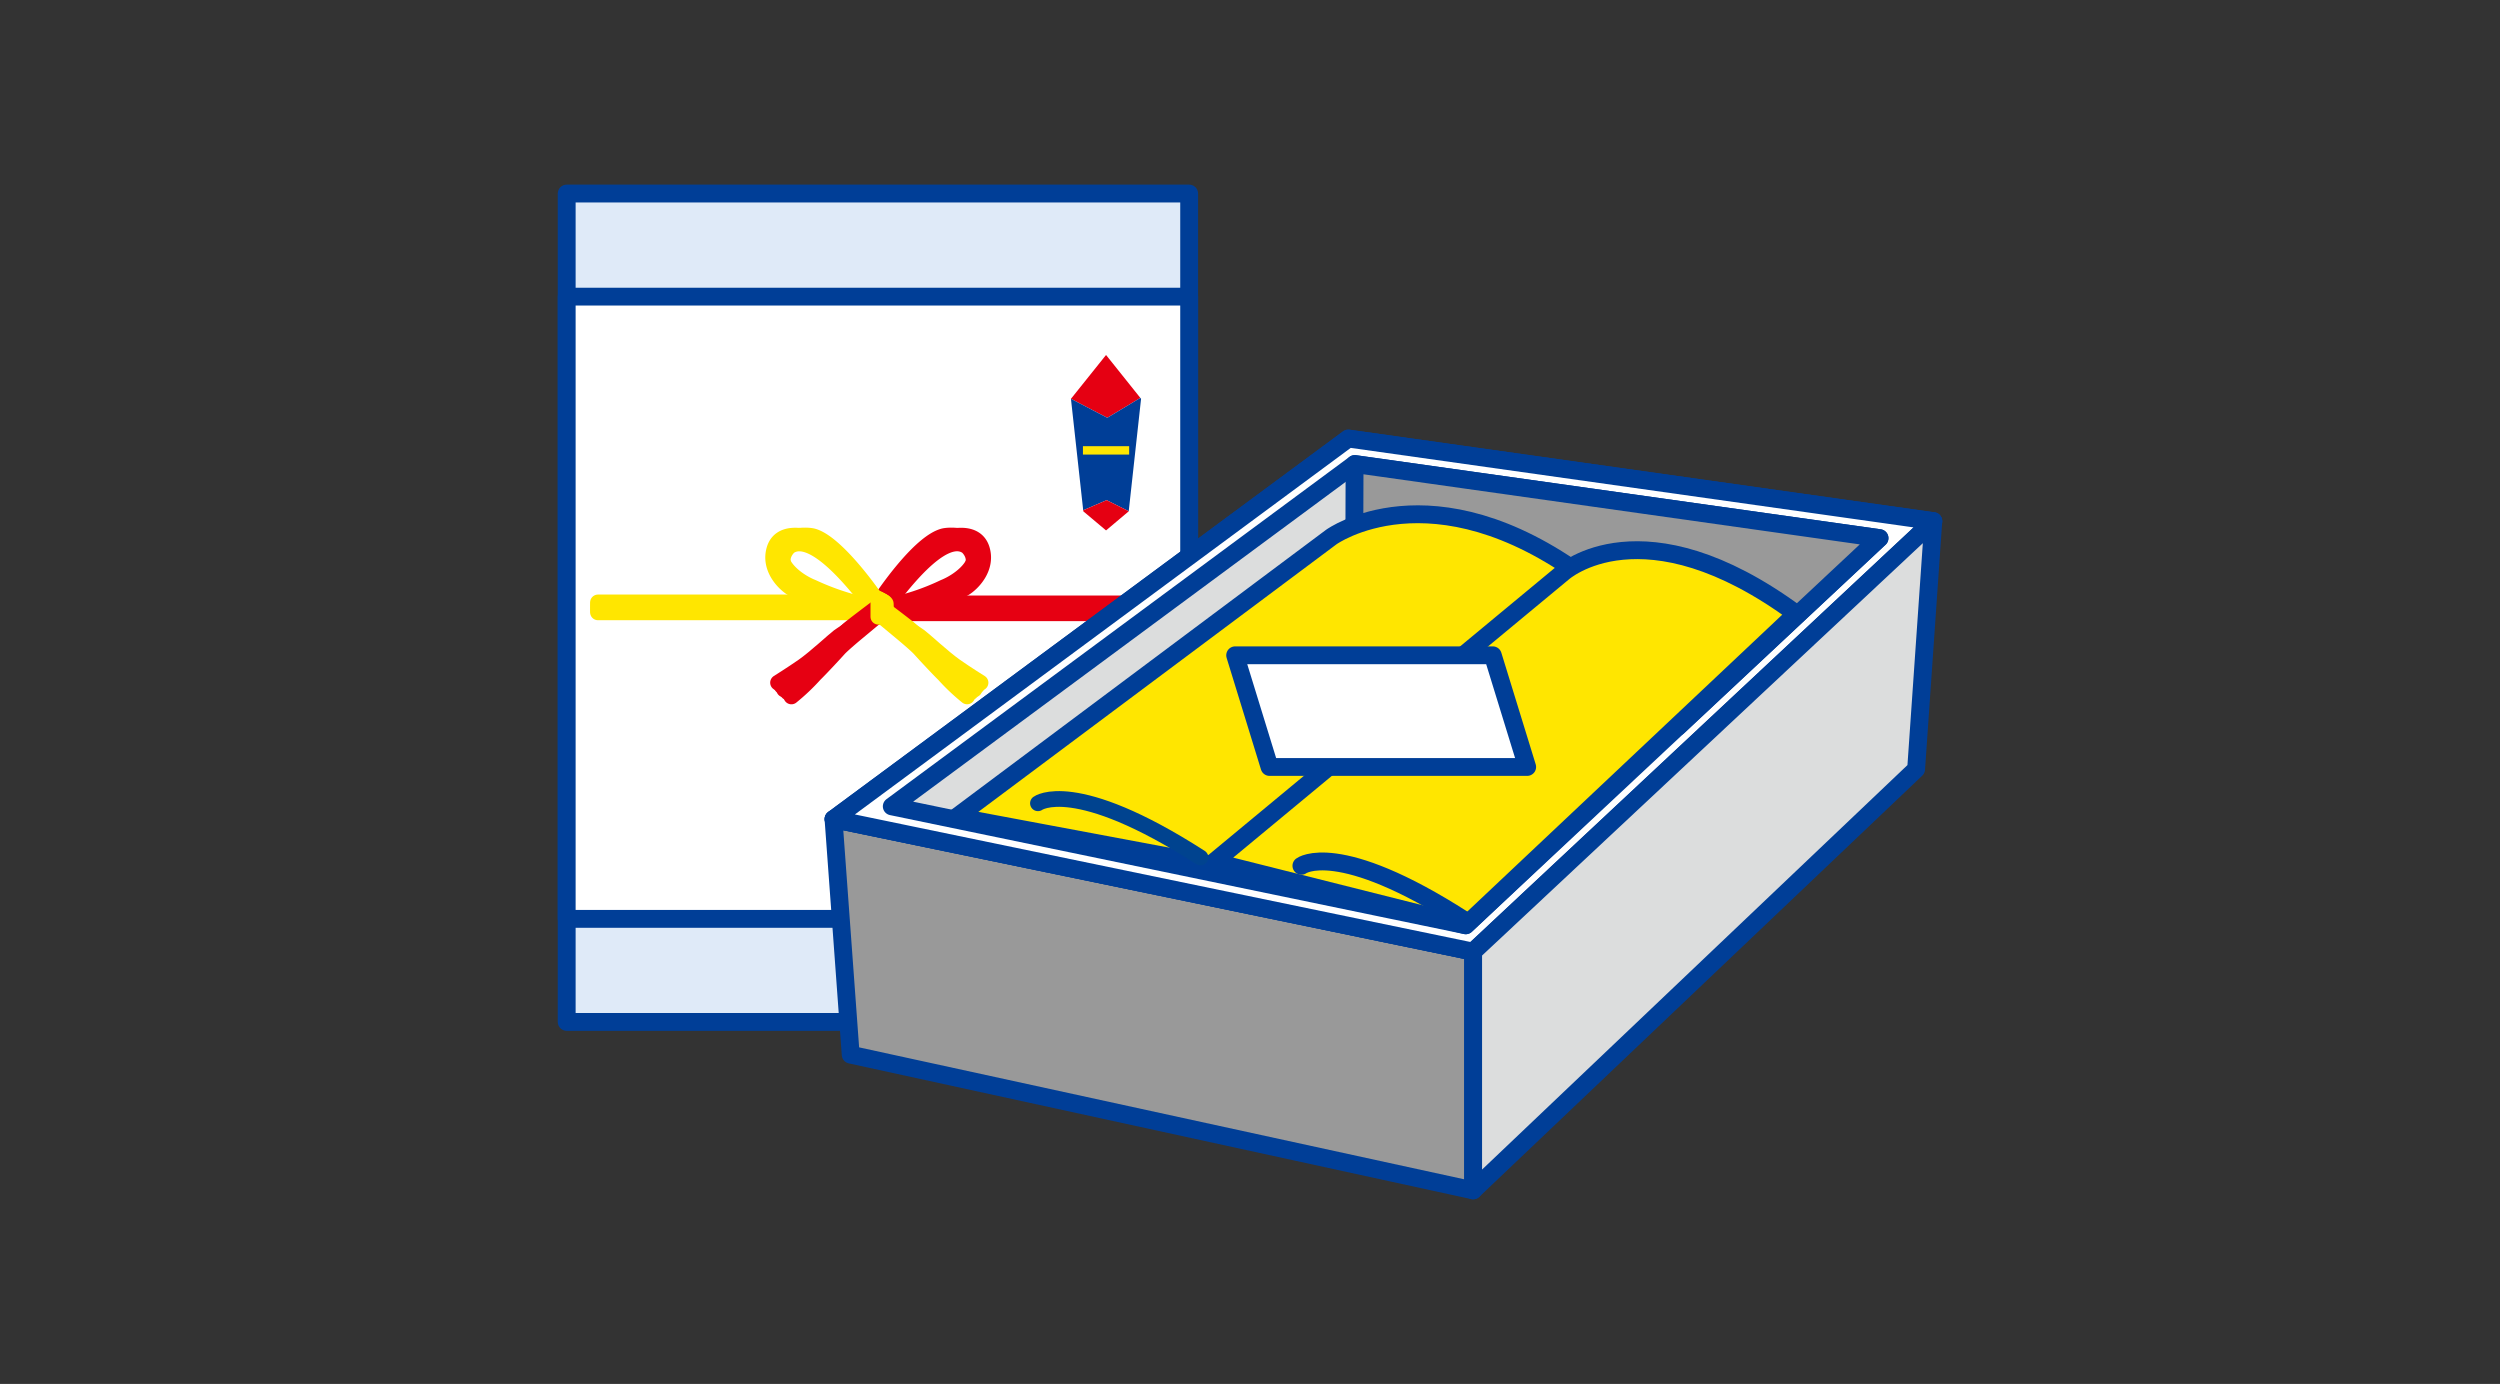 <svg xmlns="http://www.w3.org/2000/svg" width="280" height="155" viewBox="0 0 280 155">
  <rect x="0" y="0" width="280" height="155" fill="#333333" stroke="none"/>
  <g id="greeting" transform="translate(140 77.5)">
    <g id="グループ_87961" data-name="グループ 87961" transform="translate(-140 -77.5)">
      <g id="グループ_87960" data-name="グループ 87960">
        <g id="グループ_87959" data-name="グループ 87959">
          <g id="グループ_87958" data-name="グループ 87958">
            <rect id="長方形_66809" data-name="長方形 66809" width="69.716" height="92.775" transform="translate(63.47 21.679)" fill="#dfeaf8" stroke="#003e97" stroke-linecap="round" stroke-linejoin="round" stroke-width="2"/>
            <rect id="長方形_66810" data-name="長方形 66810" width="69.716" height="69.69" transform="translate(63.47 33.223)" fill="#fff" stroke="#003e97" stroke-linecap="round" stroke-linejoin="round" stroke-width="2"/>
            <g id="グループ_87953" data-name="グループ 87953">
              <g id="グループ_87951" data-name="グループ 87951">
                <path id="パス_281439" data-name="パス 281439" d="M99.253,67.793c1.335-1.66,6.253-8.55,9.065-6.579,0,0,2.478,2.086-1.69,4.422A24.492,24.492,0,0,1,99.253,68.1" fill="none" stroke="#e60012" stroke-linecap="round" stroke-linejoin="round" stroke-width="1.762"/>
                <path id="パス_281440" data-name="パス 281440" d="M99.16,67.492s4.709-6.07,6.578-6.6c0,0,2.25-.989,3.235.562s-1.288,3.538-3.259,4.329a26.771,26.771,0,0,1-6.486,2.135" fill="none" stroke="#e60012" stroke-linecap="round" stroke-linejoin="round" stroke-width="1.762"/>
                <path id="パス_281441" data-name="パス 281441" d="M99.018,67.394c.726-1.075,4.706-6.229,6.7-6.786,0,0,3.281-1.2,3.843,1.638,0,0,.352,2.506-3.819,4.127a31.51,31.51,0,0,1-6.485,1.96" fill="none" stroke="#e60012" stroke-linecap="round" stroke-linejoin="round" stroke-width="1.762"/>
                <path id="パス_281442" data-name="パス 281442" d="M98.808,67.279c.587-.753,4.427-6.185,6.906-6.933,1.053-.377,3.63-.912,4.263,1.174s-1.053,3.838-2.014,4.4a30.936,30.936,0,0,1-8.287,2.763" fill="none" stroke="#e60012" stroke-linecap="round" stroke-linejoin="round" stroke-width="1.762"/>
                <path id="パス_281443" data-name="パス 281443" d="M98.644,67.187c1.217-1.807,4.591-6.442,7-7.119.75-.213,4.566-.306,4.119,2.784,0,0-.044,2.135-3.205,3.445a27.228,27.228,0,0,1-7.146,2.2" fill="none" stroke="#e60012" stroke-linecap="round" stroke-linejoin="round" stroke-width="1.762"/>
                <line id="線_3840" data-name="線 3840" x2="25.643" transform="translate(104.038 67.58)" fill="none" stroke="#e60012" stroke-width="1.762"/>
                <line id="線_3841" data-name="線 3841" x2="26.489" transform="translate(103.192 67.88)" fill="none" stroke="#e60012" stroke-linecap="round" stroke-linejoin="round" stroke-width="1.762"/>
                <line id="線_3842" data-name="線 3842" x2="27.439" transform="translate(102.242 68.153)" fill="none" stroke="#e60012" stroke-linecap="round" stroke-linejoin="round" stroke-width="1.762"/>
                <line id="線_3843" data-name="線 3843" x2="28.498" transform="translate(101.183 68.42)" fill="none" stroke="#e60012" stroke-linecap="round" stroke-linejoin="round" stroke-width="1.762"/>
                <line id="線_3844" data-name="線 3844" x2="29.977" transform="translate(99.703 68.688)" fill="none" stroke="#e60012" stroke-linecap="round" stroke-linejoin="round" stroke-width="1.762"/>
              </g>
              <g id="グループ_87952" data-name="グループ 87952">
                <path id="パス_281444" data-name="パス 281444" d="M97.711,67.88c-1.333-1.665-6.5-8.637-9.317-6.666,0,0-2.481,2.086,1.69,4.422A24.454,24.454,0,0,0,97.459,68.1" fill="none" stroke="#ffe600" stroke-linecap="round" stroke-linejoin="round" stroke-width="1.762"/>
                <path id="パス_281445" data-name="パス 281445" d="M97.907,67.793s-5.061-6.371-6.933-6.906c0,0-2.25-.989-3.232.562S89.027,64.987,91,65.778a28.7,28.7,0,0,0,6.661,2.168" fill="none" stroke="#ffe600" stroke-linecap="round" stroke-linejoin="round" stroke-width="1.762"/>
                <path id="パス_281446" data-name="パス 281446" d="M98,67.667c-.723-1.075-5.02-6.5-7.01-7.059,0,0-3.281-1.2-3.837,1.638,0,0-.355,2.506,3.816,4.127a31.815,31.815,0,0,0,6.256,1.916" fill="none" stroke="#ffe600" stroke-linecap="round" stroke-linejoin="round" stroke-width="1.762"/>
                <path id="パス_281447" data-name="パス 281447" d="M98.175,67.542c-.587-.748-4.7-6.448-7.18-7.2-1.056-.377-3.63-.912-4.263,1.174s1.053,3.838,2.014,4.4a31.9,31.9,0,0,0,8.05,2.735" fill="none" stroke="#ffe600" stroke-linecap="round" stroke-linejoin="round" stroke-width="1.762"/>
                <path id="パス_281448" data-name="パス 281448" d="M98.317,67.427c-1.223-1.8-4.84-6.682-7.251-7.359-.75-.213-4.569-.306-4.124,2.784,0,0,.049,2.135,3.213,3.445a27.927,27.927,0,0,0,6.868,2.167" fill="none" stroke="#ffe600" stroke-linecap="round" stroke-linejoin="round" stroke-width="1.762"/>
                <line id="線_3845" data-name="線 3845" x1="25.375" transform="translate(66.974 67.471)" fill="none" stroke="#ffe600" stroke-linecap="round" stroke-linejoin="round" stroke-width="1.762"/>
                <line id="線_3846" data-name="線 3846" x1="26.188" transform="translate(66.974 67.771)" fill="none" stroke="#ffe600" stroke-linecap="round" stroke-linejoin="round" stroke-width="1.762"/>
                <line id="線_3847" data-name="線 3847" x1="27.046" transform="translate(66.974 68.044)" fill="none" stroke="#ffe600" stroke-linecap="round" stroke-linejoin="round" stroke-width="1.762"/>
                <line id="線_3848" data-name="線 3848" x1="28.066" transform="translate(66.974 68.311)" fill="none" stroke="#ffe600" stroke-linecap="round" stroke-linejoin="round" stroke-width="1.762"/>
                <line id="線_3849" data-name="線 3849" x1="29.24" transform="translate(66.974 68.584)" fill="none" stroke="#ffe600" stroke-linecap="round" stroke-linejoin="round" stroke-width="1.762"/>
              </g>
              <path id="パス_281449" data-name="パス 281449" d="M96.305,68.666a.352.352,0,0,0,.5,0l1.523-1.184" fill="none" stroke="#ffe600" stroke-linecap="round" stroke-linejoin="round" stroke-width="1.762"/>
              <path id="パス_281450" data-name="パス 281450" d="M98.327,67.743l-1.25.95a.269.269,0,0,1-.355.044" fill="none" stroke="#ffe600" stroke-linecap="round" stroke-linejoin="round" stroke-width="1.762"/>
              <path id="パス_281451" data-name="パス 281451" d="M99.223,68.41c.9.682,2.626,1.987,2.778,2.156a53.426,53.426,0,0,0,4.739,4.3c1.267.847,2.692,1.955,2.692,1.955" fill="none" stroke="#ffe600" stroke-linecap="round" stroke-linejoin="round" stroke-width="1.762"/>
              <path id="パス_281452" data-name="パス 281452" d="M99.212,68.617c.5.4,1.19.944,1.419,1.086.366.224,1.933,1.267,2.394,1.6S105.7,73.7,107,74.611s2.82,1.851,2.82,1.851" fill="none" stroke="#ffe600" stroke-linecap="round" stroke-linejoin="round" stroke-width="1.762"/>
              <path id="パス_281453" data-name="パス 281453" d="M99.1,68.775l1.7,1.365s1.657,1.321,2.045,1.692,2.025,1.971,2.358,2.255a26.871,26.871,0,0,0,3.925,3.134" fill="none" stroke="#ffe600" stroke-linecap="round" stroke-linejoin="round" stroke-width="1.762"/>
              <path id="パス_281454" data-name="パス 281454" d="M98.928,68.879c.7.568,2.544,2.047,2.986,2.391.546.42,2.061,1.955,2.481,2.413a38.632,38.632,0,0,0,4.332,3.854" fill="none" stroke="#ffe600" stroke-linecap="round" stroke-linejoin="round" stroke-width="1.762"/>
              <path id="パス_281455" data-name="パス 281455" d="M98.715,68.977l2.124,1.764s1.725,1.424,2.2,1.954,2.022,2.2,2.677,2.834a22.476,22.476,0,0,0,2.6,2.467" fill="none" stroke="#ffe600" stroke-linecap="round" stroke-linejoin="round" stroke-width="1.762"/>
              <path id="パス_281456" data-name="パス 281456" d="M98.082,67c.03-.016.117-.016.256.055s.836.415.863.551,0,.923,0,.923a.283.283,0,0,1-.183.311l-.63.251a.558.558,0,0,1-.268,0" fill="none" stroke="#ffe600" stroke-linecap="round" stroke-linejoin="round" stroke-width="1.762"/>
              <line id="線_3850" data-name="線 3850" y2="1.763" transform="translate(98.557 67.198)" fill="none" stroke="#ffe600" stroke-linecap="round" stroke-linejoin="round" stroke-width="1.762"/>
              <line id="線_3851" data-name="線 3851" y2="1.616" transform="translate(98.778 67.307)" fill="none" stroke="#ffe600" stroke-linecap="round" stroke-linejoin="round" stroke-width="1.762"/>
              <line id="線_3852" data-name="線 3852" y2="1.365" transform="translate(98.994 67.427)" fill="none" stroke="#ffe600" stroke-linecap="round" stroke-linejoin="round" stroke-width="1.762"/>
              <path id="パス_281457" data-name="パス 281457" d="M98.286,68s-3.117,2.337-3.327,2.566a53,53,0,0,1-4.739,4.3c-1.266.847-2.691,1.955-2.691,1.955" fill="none" stroke="#e60012" stroke-linecap="round" stroke-linejoin="round" stroke-width="1.762"/>
              <path id="パス_281458" data-name="パス 281458" d="M98.286,68.186S96.7,69.474,96.332,69.7s-1.938,1.267-2.394,1.6-2.675,2.4-3.98,3.308-2.817,1.851-2.817,1.851" fill="none" stroke="#e60012" stroke-linecap="round" stroke-linejoin="round" stroke-width="1.762"/>
              <path id="パス_281459" data-name="パス 281459" d="M98.286,68.431,96.157,70.14s-1.654,1.321-2.044,1.692-2.026,1.971-2.359,2.255a26.438,26.438,0,0,1-3.928,3.134" fill="none" stroke="#e60012" stroke-linecap="round" stroke-linejoin="round" stroke-width="1.762"/>
              <path id="パス_281460" data-name="パス 281460" d="M98.306,68.661s-2.714,2.183-3.26,2.609-2.061,1.955-2.481,2.413a38.107,38.107,0,0,1-4.332,3.854" fill="none" stroke="#e60012" stroke-linecap="round" stroke-linejoin="round" stroke-width="1.762"/>
              <path id="パス_281461" data-name="パス 281461" d="M98.306,68.923l-2.184,1.818s-1.728,1.424-2.2,1.954-2.026,2.2-2.678,2.834A22.74,22.74,0,0,1,88.637,78" fill="none" stroke="#e60012" stroke-linecap="round" stroke-linejoin="round" stroke-width="1.762"/>
              <line id="線_3853" data-name="線 3853" y2="1.965" transform="translate(98.377 67.11)" fill="none" stroke="#ffe600" stroke-linecap="round" stroke-linejoin="round" stroke-width="1.762"/>
            </g>
            <g id="グループ_87955" data-name="グループ 87955">
              <path id="パス_281462" data-name="パス 281462" d="M127.72,44.567l-3.843-4.81-3.931,4.911,4.067,2.124Z" fill="#e50012"/>
              <g id="グループ_87954" data-name="グループ 87954">
                <path id="パス_281463" data-name="パス 281463" d="M127.72,44.567l-3.707,2.225-4.067-2.124,1.373,12.479,2.623-1.13,2.476,1.239L127.8,44.668Z" fill="#003e97"/>
                <path id="パス_281464" data-name="パス 281464" d="M121.319,57.147l.011.12,2.547,2.14,2.539-2.14,0-.011-2.476-1.239Z" fill="#e50012"/>
              </g>
            </g>
            <rect id="長方形_66811" data-name="長方形 66811" width="5.176" height="0.939" transform="translate(121.289 49.973)" fill="#ffe600"/>
            <g id="グループ_87957" data-name="グループ 87957">
              <path id="パス_281465" data-name="パス 281465" d="M93.354,91.743l71.637,14.844v26.735l-69.713-15.2Z" fill="#999" stroke="#003e97" stroke-linecap="round" stroke-linejoin="round" stroke-width="2"/>
              <path id="パス_281466" data-name="パス 281466" d="M93.354,91.743l71.637,14.844L216.53,58.37l-65.515-9.252Z" fill="#fff" stroke="#003e97" stroke-linecap="round" stroke-linejoin="round" stroke-width="2"/>
              <path id="パス_281467" data-name="パス 281467" d="M151.016,49.117,216.53,58.37l-51.539,48.217L93.354,91.743Z" fill="#fff" stroke="#003e97" stroke-linecap="round" stroke-linejoin="round" stroke-width="2"/>
              <path id="パス_281468" data-name="パス 281468" d="M164.991,106.587,216.53,58.37l-1.925,27.777-49.614,47.174V106.587" fill="#dcdddd" stroke="#003e97" stroke-linecap="round" stroke-linejoin="round" stroke-width="2"/>
              <path id="パス_281469" data-name="パス 281469" d="M99.878,90.312c9.824,2.031,61.846,12.813,64.281,13.321,1.821-1.7,39.468-36.921,46.347-43.363-9.254-1.305-56.815-8.026-58.767-8.3C150.153,53.145,107.95,84.345,99.878,90.312Z" fill="#dcdddd" stroke="#003e97" stroke-linecap="round" stroke-linejoin="round" stroke-width="2"/>
              <g id="グループ_87956" data-name="グループ 87956">
                <path id="パス_281470" data-name="パス 281470" d="M187.929,81.4c9.715-9.09,19.408-18.163,22.577-21.127-9.254-1.305-56.815-8.026-58.767-8.3a.069.069,0,0,1-.027.022l-.074,23.317Z" fill="#999" stroke="#003e97" stroke-linecap="round" stroke-linejoin="round" stroke-width="2"/>
              </g>
              <path id="パス_281471" data-name="パス 281471" d="M107.15,91.492l41.96-31.348s11.219-8.085,28.4,4.553l-38.008,32.86Z" fill="#ffe600" stroke="#003e97" stroke-linecap="round" stroke-linejoin="round" stroke-width="2"/>
              <path id="パス_281472" data-name="パス 281472" d="M135.964,96.542l39.1-32.407s8.929-8.031,26.115,4.607l-37.017,34.891Z" fill="#ffe600" stroke="#003e97" stroke-linecap="round" stroke-linejoin="round" stroke-width="2"/>
              <path id="パス_281473" data-name="パス 281473" d="M116.25,89.968s4.046-3.03,18.2,6.071" fill="none" stroke="#00438f" stroke-linecap="round" stroke-linejoin="round" stroke-width="1.762"/>
              <path id="パス_281474" data-name="パス 281474" d="M145.758,96.967s4.043-3.035,18.2,6.066" fill="none" stroke="#003e97" stroke-linecap="round" stroke-linejoin="round" stroke-width="2"/>
              <path id="パス_281475" data-name="パス 281475" d="M171.043,85.9H142.188l-3.849-12.507h28.853Z" fill="#fff" stroke="#003e97" stroke-linecap="round" stroke-linejoin="round" stroke-width="2"/>
            </g>
          </g>
        </g>
      </g>
      <rect id="長方形_66812" data-name="長方形 66812" width="280" height="155" fill="none"/>
    </g>
  </g>
</svg>
